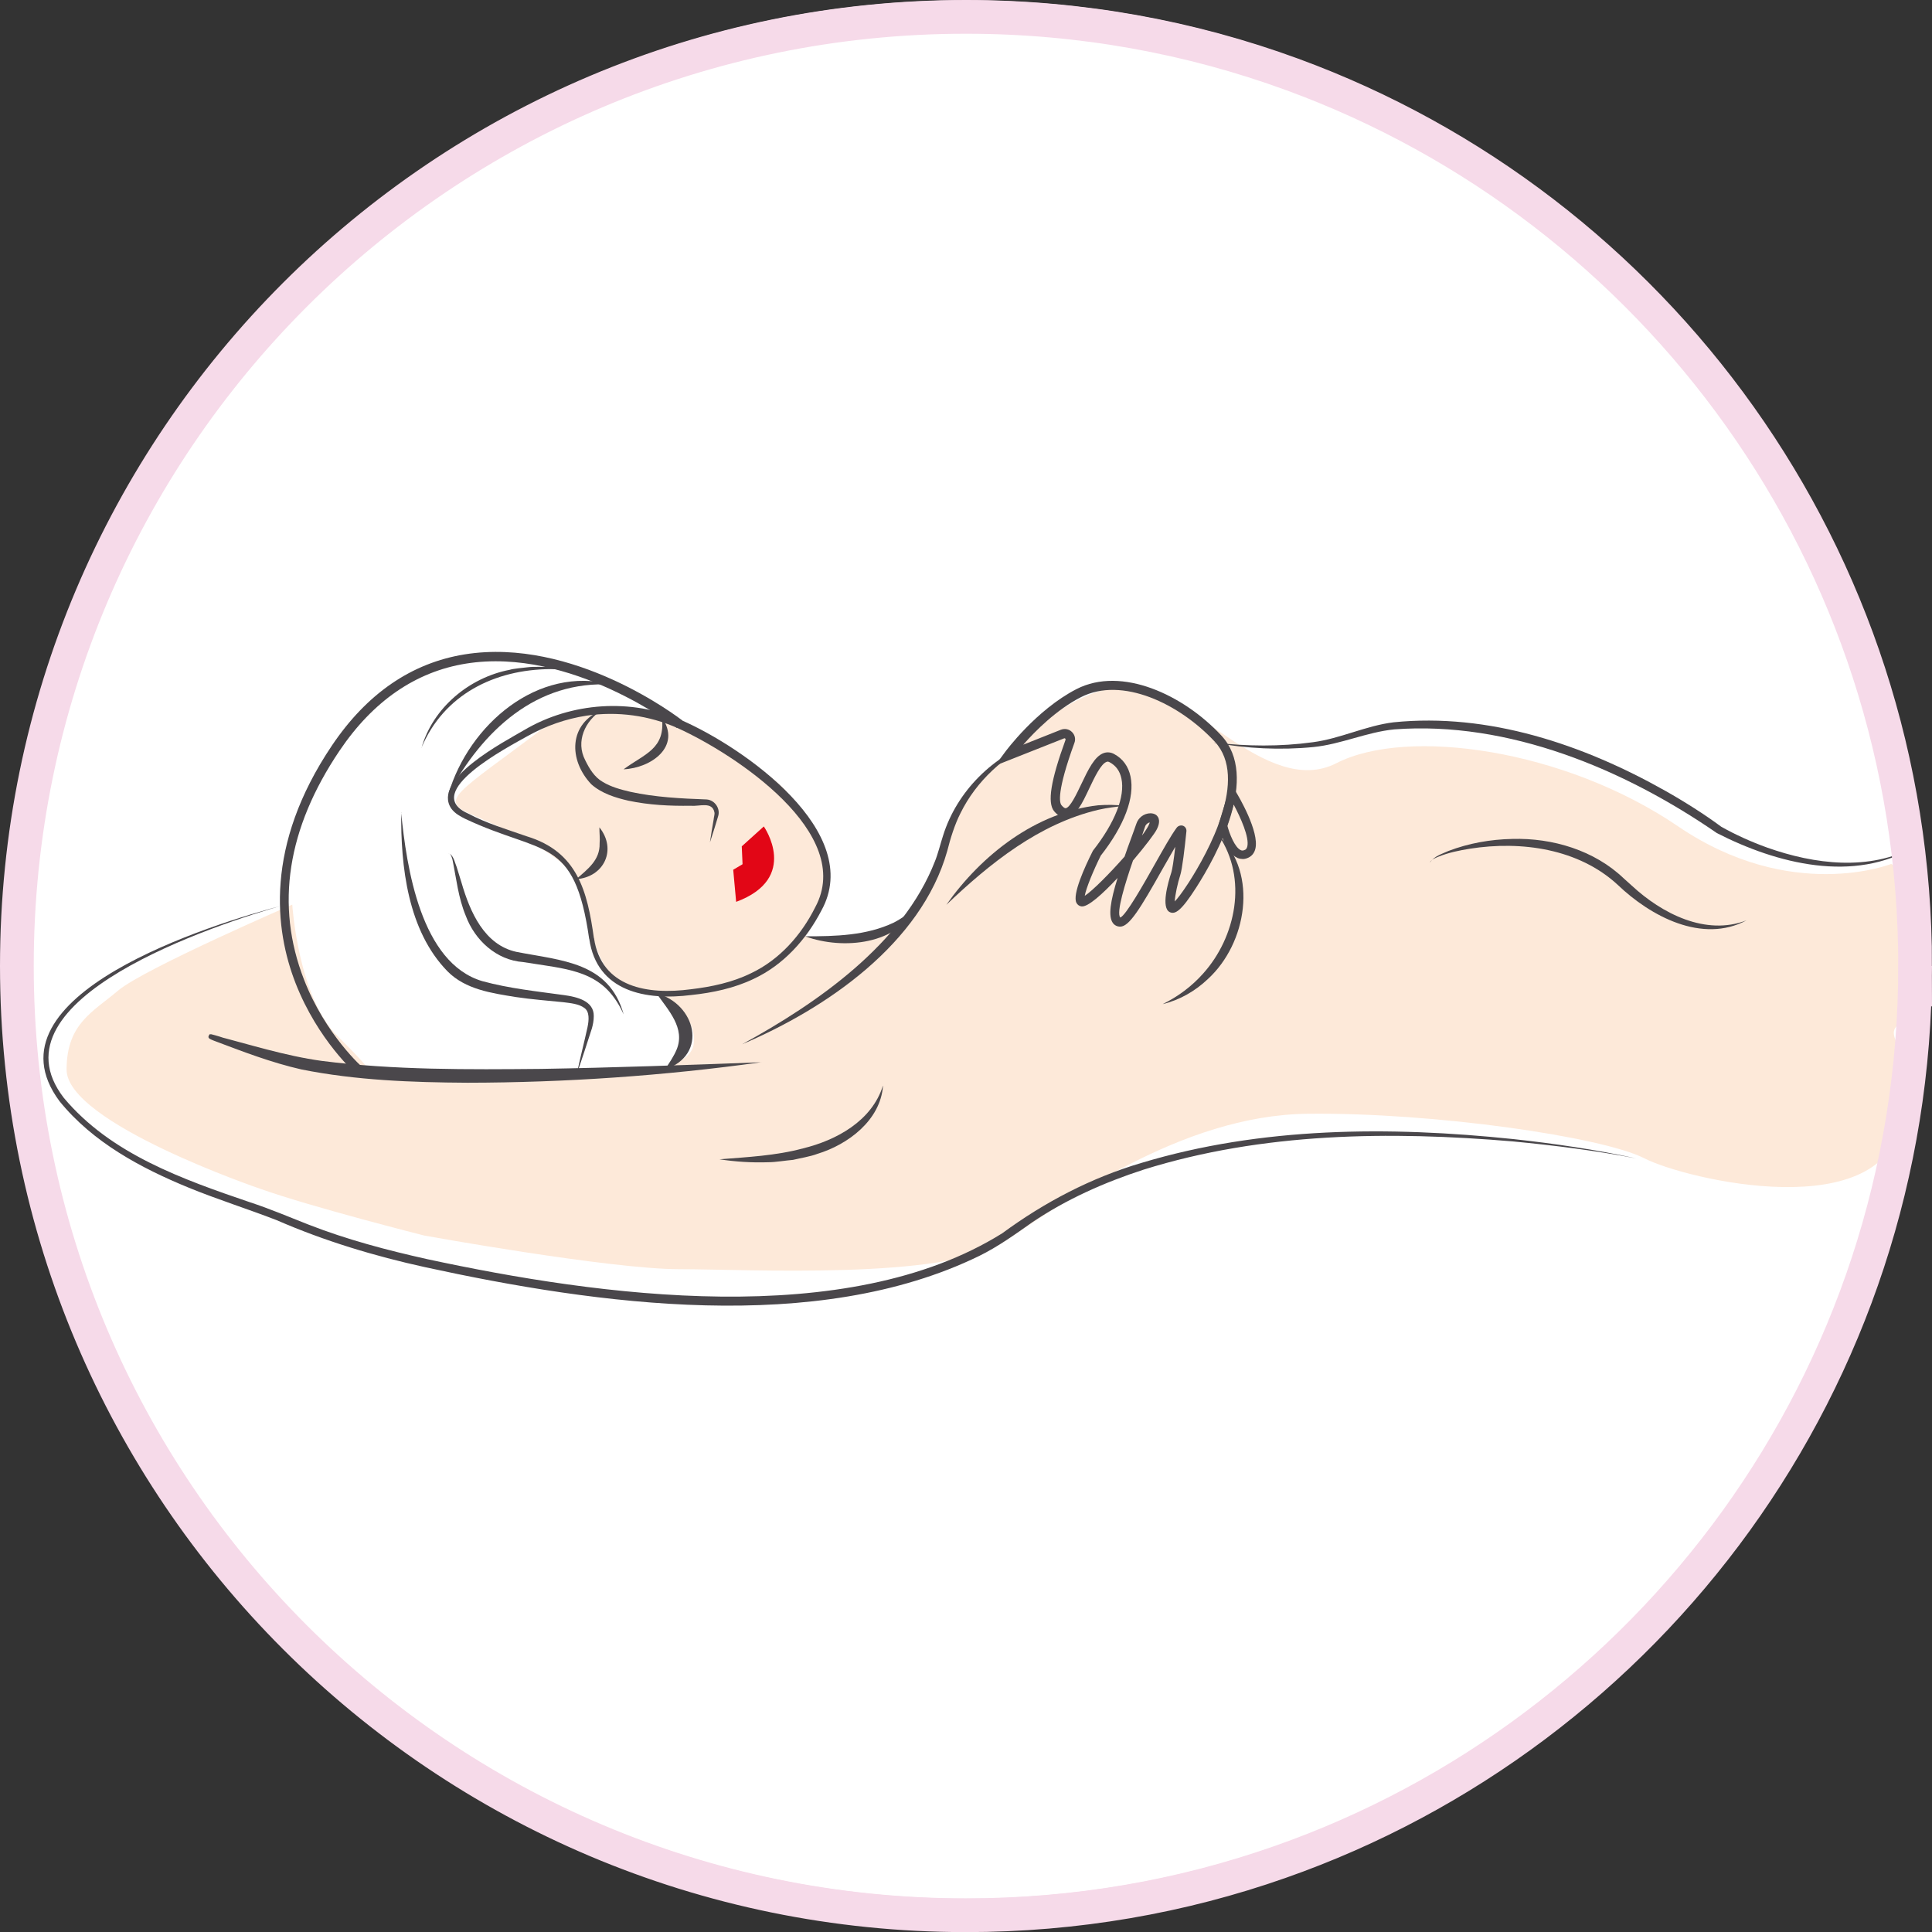<svg xmlns="http://www.w3.org/2000/svg" viewBox="0 0 171.8 171.8" width="171.8" height="171.8"><rect x="0" y="0" width="171.8" height="171.8" fill="#333333" stroke="none"/><defs><style>.cls-1{fill:none;stroke-width:3px;}.cls-1,.cls-2{stroke:#F6DAE9;stroke-miterlimit:10;}.cls-2{stroke-width:2px;}.cls-2,.cls-3{fill:#fff;}.cls-4{fill:#4a474b;}.cls-4,.cls-5,.cls-6,.cls-3{stroke-width:0px;}.cls-5{fill:#e20616;}.cls-6{fill:#fde9d9;}</style></defs><g id="Warstwa_1-2"><path class="cls-2" d="m170.3,85.42c0,36.83-23.6,68.15-56.49,79.68-8.74,3.07-18.13,4.73-27.92,4.73C39.28,169.82,1.5,132.03,1.5,85.42S39.28,1.02,85.9,1.02c10.2,0,19.99,1.81,29.04,5.13,32.3,11.84,55.36,42.87,55.36,79.27Z"/><path class="cls-3" d="m90.14,91.44c-.25.12-.44-.25-.22-.41,3.28-2.42,11.1-9.2,6.32-15.94-5.83-8.22,15.46,5.75-6.1,16.35Z"/><path class="cls-6" d="m30.98,95.11l22.16.18s8.1.49,8.54-2.42-3.41-4.64-3.41-4.64c-6.27.09-5.48-7.57-7.03-10.05s-6.42-4.48-9.34-5.76c-2.92-1.28-1.33-1.83,6.46-7.7,7.79-5.87,18.96,3.36,20.84,4.92s4,6.09,4.36,8.27-1.92,5.35-1.92,5.35l2.44.22c2.59.24,8.44-1.56,9-5.67s2.25-6.66,4.59-9.04c2.34-2.38,7.47-7.6,12.65-7.79,5.18-.19,12.25,10.1,18.53,6.88s20.29-1.24,30.37,5.62,18.93,3.35,18.93,3.35c.81-.08,5.97,11.2,2.02,13.38-3.95,2.18.13,1.25-1.03,9.24-1.41,9.66-19.24,5.44-22.92,3.55s-18.63-4.09-29.95-3.96c-11.32.13-21.8,8.01-27.04,11.41-5.24,3.39-22.75,2.41-28.85,2.41-6.11,0-22.65-2.99-22.65-2.99,0,0-9.98-2.52-14.59-4.16,0,0-17.24-5.86-17.22-10.61.02-4.08,2.31-5.09,4.59-7.02,2.3-1.94,15.48-7.64,15.48-7.64,0,0,.51,8.24,4.04,11.71s2.71,3.12,2.71,3.12"/><path class="cls-4" d="m52.82,83.41c.65,4.43,4.82,5.06,8.6,4.56,1.86-.22,3.71-.61,5.37-1.43,2.53-1.2,4.46-3.38,5.7-5.86,3.57-6.58-7.13-13.62-12.22-15.93-2.53-1.13-5.37-1.52-8.12-1.11-1.83.28-3.59.9-5.23,1.81-1.7.96-9.52,5-5.32,6.88,1.65.88,3.45,1.41,5.25,2.04,4.5,1.37,5.38,4.88,5.96,9.04h0Zm-.43.07c-1.31-9.19-4.1-7.4-11.03-10.67-.42-.21-.9-.46-1.23-.91-1.76-2.6,4.7-5.93,6.5-6.99,4.17-2.46,9.51-2.84,13.96-.87,5.51,2.4,16.32,9.94,12.45,16.93-1.33,2.56-3.36,4.83-6.01,6.07-1.75.84-3.66,1.24-5.55,1.44-4.03.51-8.4-.28-9.08-4.99h0Z"/><path class="cls-4" d="m71.63,83.26c2.67,0,5.41-.06,7.85-1.22.78-.4,1.48-.94,2.15-1.58-1.73,3.56-6.64,4.03-10.01,2.81h0Z"/><path class="cls-4" d="m107.95,66.03c2.93.34,5.88.37,8.8-.03,2.44-.32,4.71-1.47,7.17-1.77,8.46-.86,16.87,1.98,24.16,6.09,1.67.94,3.55,2.13,4.97,3.19,1.29.73,2.68,1.35,4.09,1.86,4.2,1.49,9.12,2.12,13.17-.11-5.42,3.32-12.33,1.54-17.64-1.18-8.23-5.68-18.53-9.99-28.69-9.22-2.44.24-4.72,1.32-7.18,1.57-2.95.29-5.94.14-8.85-.39h0Z"/><path class="cls-4" d="m65.99,92.86c6.68-3.65,14.29-8.93,17.14-16.25.27-.65.51-1.63.73-2.3,1.24-3.97,4.48-7.16,8.39-8.49-2.95,1.36-5.44,3.64-6.84,6.49-.52,1.02-.9,2.26-1.18,3.37-2.33,8.24-10.74,13.99-18.24,17.18h0Z"/><path class="cls-4" d="m25.29,80.46c-6.08,1.74-26.38,8.36-19.62,17.16,4.17,4.99,10.57,7.25,16.56,9.29,1.75.57,3.48,1.31,5.19,1.98,3.43,1.34,6.99,2.28,10.58,3.08,15.29,3.29,37.27,6.35,51.12-2.3,3.75-2.76,7.91-4.94,12.38-6.26,10.68-3.22,22.05-3.27,33.06-2.12,3.68.4,7.34.94,10.95,1.72-3.63-.7-7.3-1.16-10.97-1.51-10.96-.93-22.28-.8-32.85,2.51-3.49,1.13-6.87,2.64-9.9,4.68-1.52,1.07-3.04,2.17-4.71,2.99-14.48,7.06-34,4.33-49.24,1.01-4.52-.99-9-2.34-13.24-4.19-2.58-1-5.23-1.83-7.8-2.88-4.27-1.75-8.55-4.04-11.51-7.7-6.98-9.41,13.56-15.77,20-17.45h0Z"/><path class="cls-4" d="m127.18,76.67c.36-.54,1.05-.74,1.62-1,1.81-.69,3.74-1.03,5.68-1.07,3.58-.1,7.3,1.01,9.92,3.52,0,0,.7.63.7.63,2.66,2.47,6.57,4.5,10.21,3.09-3.94,2.1-8.53-.36-11.45-3.15-3.47-3.22-8.58-3.94-13.15-3.22-.93.15-1.87.34-2.75.69-.29.12-.61.23-.79.49h0Z"/><path class="cls-4" d="m108.38,74.29c3.54,3.42,2.47,9.6-.95,12.75-1.14,1.09-2.54,1.89-4.04,2.25,1.38-.68,2.59-1.59,3.58-2.7,2.96-3.28,3.99-8.49,1.4-12.3h0Z"/><path class="cls-4" d="m84.15,80.46c3.14-4.45,7.96-8.23,13.5-8.85.79-.06,1.59-.05,2.36.05-.78.08-1.55.17-2.3.34-5.31,1.24-9.68,4.77-13.56,8.46h0Z"/><path class="cls-4" d="m78.52,96.56c-.23,3.06-3.11,5.22-5.85,6.05-.59.23-1.53.38-2.15.53-.64.05-1.55.21-2.19.21-1.46.05-2.91-.04-4.35-.26,2.48-.2,5.01-.32,7.42-.97,3-.73,6.14-2.46,7.11-5.57h0Z"/><path class="cls-4" d="m67.68,94.46c-8.61,1.2-17.42,1.81-26.12,1.82-4.93-.03-9.9-.21-14.75-1.18-2.69-.61-5.25-1.6-7.82-2.57,0,0-.19-.08-.19-.08l-.1-.05s-.03-.02-.07-.04c-.01-.02-.03.01-.1-.14.09-.38.21-.21.2-.25.03,0,.05,0,.06,0,.93.23,1.86.59,2.76.9-.69-.12-2.15-.41-2.79-.49-.02-.05.09.12.18-.24-.06-.14-.07-.1-.08-.12-.01,0,0,0,.02,0l.09.03c3.21.82,6.37,1.84,9.65,2.29,6.43.82,13,.77,19.49.71,6.48-.11,13.12-.35,19.6-.59h0Z"/><path class="cls-4" d="m31.78,95.6c-.14-.12-3.51-3.08-5.5-8.18-1.84-4.72-2.77-12.21,3.24-21.13,3.11-4.62,7.08-7.34,11.8-8.1,9.66-1.55,18.98,5.58,19.37,5.89l-.5.65c-.09-.07-9.44-7.22-18.75-5.72-4.48.72-8.27,3.33-11.25,7.75-4.66,6.91-5.72,13.75-3.16,20.34,1.91,4.93,5.25,7.87,5.29,7.89l-.54.62Z"/><path class="cls-4" d="m35.67,72.23c.48,4.9,1.75,13.41,7.23,15.02,2.39.65,4.81.9,7.27,1.24,1.06.15,2.65.48,2.63,1.86,0,.4-.07.76-.17,1.11-.44,1.36-.87,2.7-1.34,4.04.29-1.39.65-2.77.95-4.14.14-.66.19-1.41-.28-1.73-.5-.37-1.24-.43-1.87-.51-1.39-.14-2.82-.25-4.23-.46-2.15-.35-4.47-.67-6.07-2.29-3.53-3.61-4.17-9.35-4.11-14.15h0Z"/><path class="cls-4" d="m39.88,75.87c.45.14.56.84.73,1.23,0,0,.43,1.39.43,1.39.75,2.58,2.02,5.55,4.91,6.16,4.01.78,8.21.89,9.51,5.56-1.43-3.17-3.59-3.84-6.8-4.33-.48-.07-1.68-.26-2.14-.33-2.38-.17-4.3-1.95-5.1-4.11-.67-1.61-.84-3.31-1.18-4.98-.07-.21-.11-.5-.34-.59h0Z"/><path class="cls-4" d="m37.48,66.51c1.01-3.57,4.25-6.26,7.85-6.95.34-.11,1.19-.17,1.55-.22.6-.08,1.47-.02,2.08-.04.69.07,1.38.16,2.06.25l-2.07-.05c-4.97.03-9.49,2.26-11.48,7.01h0Z"/><path class="cls-4" d="m39.88,70.59c1.81-6.11,7.92-11.47,14.56-9.71-6.76-.42-11.53,4.11-14.56,9.71h0Z"/><path class="cls-4" d="m53.56,63.12c-1.54.95-2.39,2.82-1.52,4.48.36.74.82,1.51,1.56,1.93.72.44,1.59.68,2.45.88,2.18.48,4.53.6,6.78.68.75.05,1.26.84,1.02,1.52-.06.21-.24.77-.3.99-.14.44-.28.88-.42,1.31.1-.66.21-1.39.33-2.04.01-.18.11-.46.07-.63-.19-1-1.36-.51-2.09-.59-1.85.03-3.71-.06-5.56-.45-1.14-.26-2.38-.64-3.3-1.46-2.05-2.17-2.03-5.41.98-6.62h0Z"/><path class="cls-5" d="m65.46,80.19l-.26-2.85.83-.49-.07-1.59,1.96-1.77s3.24,4.6-2.47,6.71Z"/><path class="cls-4" d="m55.45,68.41c1.88-1.39,3.74-1.8,3.41-4.61,1.77,2.58-.96,4.5-3.41,4.61h0Z"/><path class="cls-4" d="m51.24,78.18c1.03-.9,2.12-1.7,2.08-3.18.04-.45-.02-.92-.02-1.43,1.58,1.97.42,4.43-2.06,4.61h0Z"/><path class="cls-4" d="m58.36,88.32c3.51.94,4.68,5.47.76,6.79.42-.62.8-1.19,1.04-1.76.81-1.92-.73-3.51-1.79-5.03h0Z"/><path class="cls-4" d="m99.62,82.4c-.28,0-.52-.12-.67-.34-.41-.59-.22-1.9.43-3.99-1.33,1.42-2.65,2.62-3.22,2.53-.19-.03-.35-.14-.44-.32-.38-.73.74-3.19,1.44-4.58l.04-.07c1.94-2.47,2.86-4.8,2.52-6.4-.14-.67-.49-1.15-1.05-1.45-.13-.07-.21-.06-.27-.03-.5.17-1.07,1.37-1.53,2.34-.63,1.34-1.18,2.5-2.03,2.6-.39.05-.76-.14-1.11-.56-.61-.76-.3-2.71,1.02-6.34.01-.04,0-.08-.02-.11-.02-.02-.06-.04-.11-.02l-6.14,2.43.84-1.14c.11-.16,2.83-3.83,6.4-5.67,4.02-2.07,9.52.51,12.88,4.12,3.44,3.69-.41,10.68-2.22,13.51-1.36,2.13-1.89,2.42-2.36,2.2-.79-.38-.17-2.59.14-3.53.09-.27.21-1.08.35-2.28-.34.58-.72,1.26-1.12,1.95-2.01,3.58-2.98,5.15-3.78,5.15Zm1.13-5.88c-.68,1.97-1.52,4.65-1.13,5.07.5-.18,2.11-3.03,3.07-4.74.74-1.31,1.43-2.55,1.94-3.24.13-.18.37-.25.57-.18.2.08.32.27.3.49-.15,1.48-.37,3.36-.55,3.91-.22.66-.46,1.77-.49,2.33.22-.22.6-.69,1.25-1.69h0c1.71-2.67,5.36-9.24,2.31-12.52-3.15-3.38-8.25-5.83-11.91-3.95-2.16,1.11-4.04,2.99-5.12,4.22l3.35-1.33c.34-.13.72-.06.98.2.26.25.35.63.22.97-1.58,4.34-1.33,5.32-1.15,5.54.15.18.29.28.37.27.4-.05.97-1.26,1.39-2.14.61-1.28,1.18-2.49,2.01-2.77.3-.1.62-.07.91.09.77.41,1.27,1.1,1.46,2,.39,1.86-.55,4.36-2.65,7.04-.66,1.33-1.31,2.91-1.42,3.57.68-.44,2.22-1.99,3.54-3.49.17-.5.36-1.03.57-1.59.2-.55.37-1.01.47-1.31.18-.56.68-.94,1.25-.95.41,0,.6.2.67.32.25.39,0,.92-.09,1.1-.17.36-1.05,1.52-2.12,2.78Zm1.48-3.38c-.18.03-.35.18-.41.38-.07.2-.16.47-.27.78.28-.37.48-.69.59-.91.05-.11.08-.19.1-.24Z"/><path class="cls-4" d="m110.48,76.38c-.15,0-.3-.03-.44-.09-1.07-.46-1.61-2.59-1.67-2.83l-.02-.1,1.11-3.67.44.72c.22.36,2.11,3.54,1.73,5.07-.08.32-.26.58-.52.73-.2.12-.41.18-.62.18Zm-1.35-3c.2.78.68,1.99,1.21,2.22.08.04.2.06.39-.04.06-.03.13-.1.18-.27.21-.82-.6-2.6-1.21-3.75l-.56,1.84Z"/><path class="cls-1" d="m170.3,85.9c0,36.83-23.6,68.15-56.49,79.68-8.74,3.07-18.13,4.73-27.92,4.73C39.28,170.3,1.5,132.51,1.5,85.9S39.28,1.5,85.9,1.5c10.2,0,19.99,1.81,29.04,5.13,32.3,11.84,55.36,42.87,55.36,79.27Z"/></g></svg>